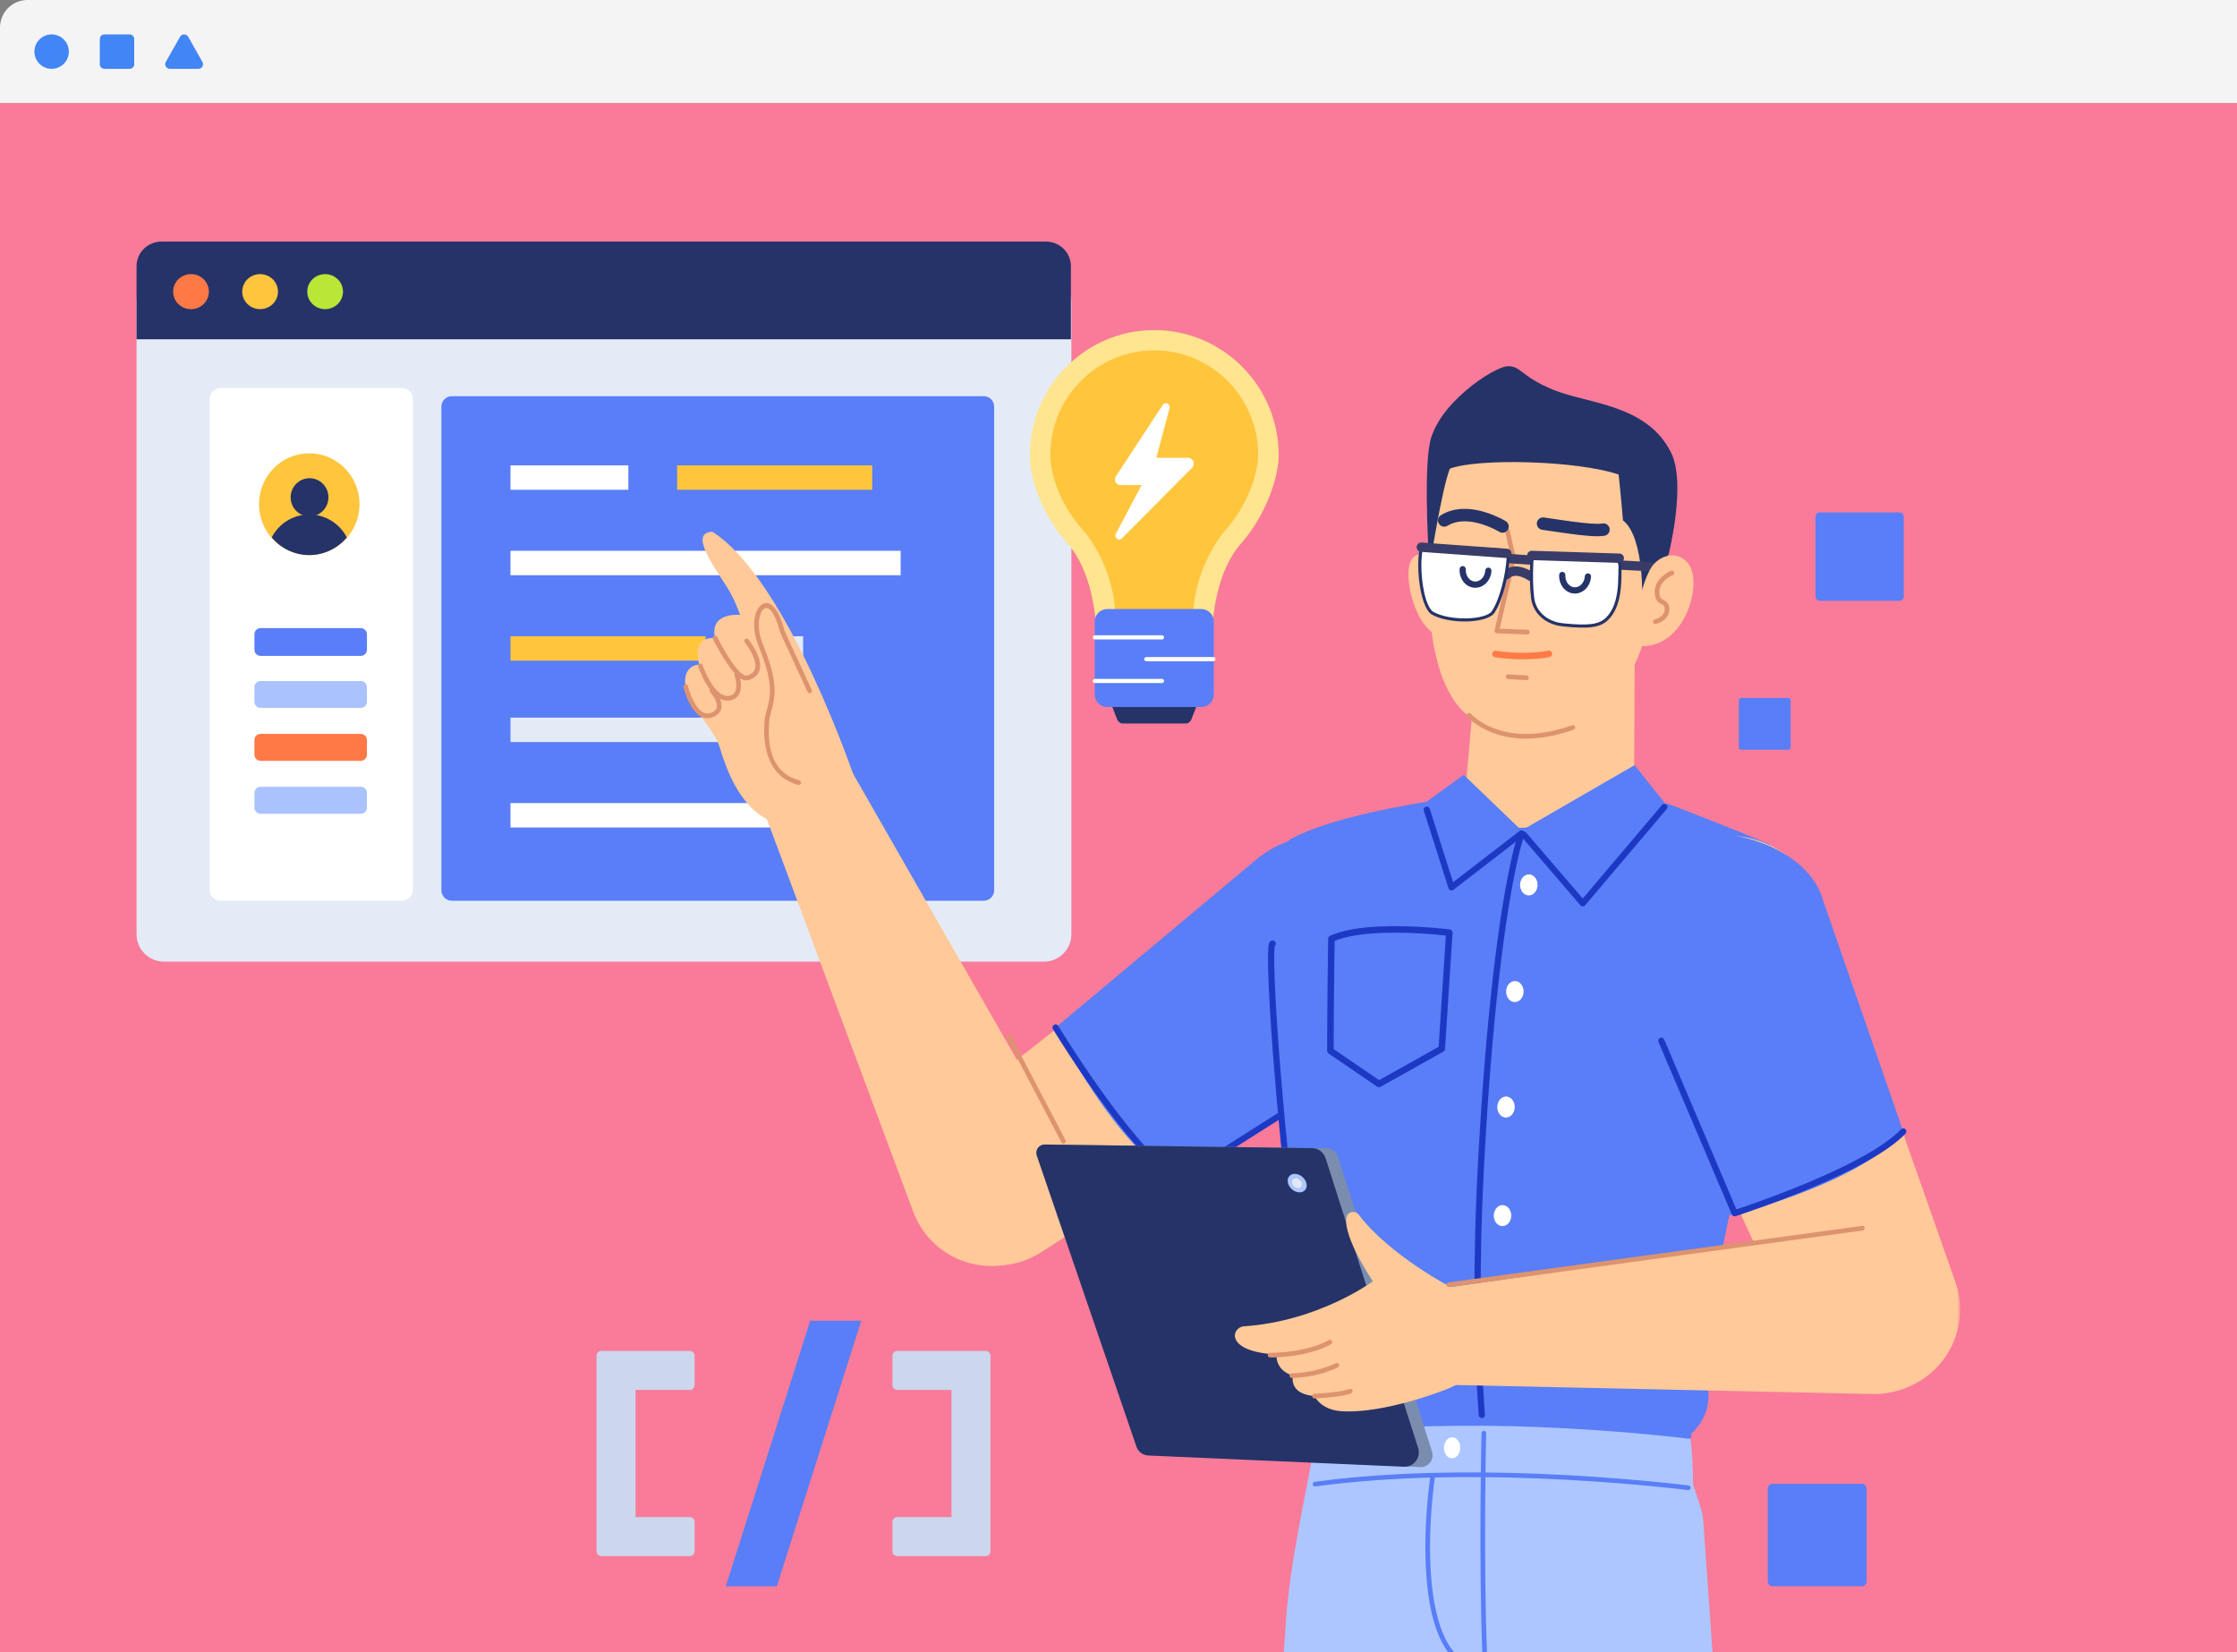 <svg width="650" height="480" viewBox="0 0 650 480" fill="none" xmlns="http://www.w3.org/2000/svg">
<rect x="0" y="0" width="650" height="480" fill="#808080" stroke="none"/>
<path d="M0 8C0 3.582 3.582 0 8 0H650V30H0V8Z" fill="#F4F4F4"/>
<path d="M0 30H650V480H0V30Z" fill="#F97B99"/>
<circle cx="15" cy="15" r="5" fill="#4285F4"/>
<path d="M29 11.333C29 10.597 29.597 10 30.333 10H37.667C38.403 10 39 10.597 39 11.333V18.667C39 19.403 38.403 20 37.667 20H30.333C29.597 20 29 19.403 29 18.667V11.333Z" fill="#4285F4"/>
<path d="M52.314 10.688C52.832 9.771 54.168 9.771 54.686 10.688L58.825 18.003C59.332 18.898 58.677 20 57.639 20H49.361C48.323 20 47.668 18.898 48.175 18.003L52.314 10.688Z" fill="#4285F4"/>
<g clip-path="url(#clip0)">
<path d="M104.813 182.487H75.731C74.735 182.487 73.928 183.295 73.928 184.292V188.756C73.928 189.752 74.735 190.561 75.731 190.561H104.813C105.808 190.561 106.616 189.752 106.616 188.756V184.292C106.616 183.295 105.808 182.487 104.813 182.487Z" fill="#597EF7"/>
<path d="M104.84 197.854H75.704C74.723 197.854 73.928 198.65 73.928 199.632V203.906C73.928 204.888 74.723 205.684 75.704 205.684H104.84C105.821 205.684 106.616 204.888 106.616 203.906V199.632C106.616 198.65 105.821 197.854 104.84 197.854Z" fill="#AAC2FE"/>
<path d="M104.84 213.222H75.704C74.723 213.222 73.928 214.018 73.928 215V219.274C73.928 220.256 74.723 221.052 75.704 221.052H104.84C105.821 221.052 106.616 220.256 106.616 219.274V215C106.616 214.018 105.821 213.222 104.84 213.222Z" fill="#FF7946"/>
<path d="M104.84 228.59H75.704C74.723 228.59 73.928 229.386 73.928 230.368V234.642C73.928 235.624 74.723 236.42 75.704 236.42H104.84C105.821 236.42 106.616 235.624 106.616 234.642V230.368C106.616 229.386 105.821 228.59 104.84 228.59Z" fill="#AAC2FE"/>
<path d="M303.356 79.64H47.632C43.239 79.64 39.679 83.204 39.679 87.601V271.421C39.679 275.817 43.239 279.381 47.632 279.381H303.356C307.748 279.381 311.309 275.817 311.309 271.421V87.601C311.309 83.204 307.748 79.64 303.356 79.64Z" fill="#E4EBF7"/>
<path d="M285.847 115.105H131.277C129.608 115.105 128.254 116.459 128.254 118.131V258.664C128.254 260.335 129.608 261.69 131.277 261.69H285.847C287.516 261.69 288.87 260.335 288.87 258.664V118.131C288.87 116.459 287.516 115.105 285.847 115.105Z" fill="#597EF7"/>
<path d="M261.707 160.026H148.331V167.119H261.707V160.026Z" fill="white"/>
<path d="M205.019 184.851H148.331V191.944H205.019V184.851Z" fill="#FFC53D"/>
<path d="M253.44 135.201H196.752V142.294H253.44V135.201Z" fill="#FFC53D"/>
<path d="M252.259 233.319H148.331V240.412H252.259V233.319Z" fill="white"/>
<path d="M182.58 135.201H148.331V142.294H182.58V135.201Z" fill="white"/>
<path d="M233.363 184.851H216.829V191.944H233.363V184.851Z" fill="#E4EBF7"/>
<path d="M232.182 208.494H148.331V215.587H232.182V208.494Z" fill="#E4EBF7"/>
<path d="M46.955 70.183H303.897C307.915 70.183 311.172 73.376 311.172 77.315V98.567H39.679V77.315C39.679 73.376 42.936 70.183 46.955 70.183Z" fill="#253369"/>
<path d="M55.501 89.821C58.369 89.821 60.694 87.542 60.694 84.731C60.694 81.919 58.369 79.64 55.501 79.64C52.633 79.64 50.308 81.919 50.308 84.731C50.308 87.542 52.633 89.821 55.501 89.821Z" fill="#FF7946"/>
<path d="M75.578 89.821C78.446 89.821 80.771 87.542 80.771 84.731C80.771 81.919 78.446 79.64 75.578 79.64C72.71 79.64 70.385 81.919 70.385 84.731C70.385 87.542 72.71 89.821 75.578 89.821Z" fill="#FFC53D"/>
<path d="M94.473 89.821C97.341 89.821 99.666 87.542 99.666 84.731C99.666 81.919 97.341 79.64 94.473 79.64C91.605 79.64 89.28 81.919 89.28 84.731C89.28 87.542 91.605 89.821 94.473 89.821Z" fill="#BAE637"/>
<path d="M116.812 112.74H64.111C62.358 112.74 60.937 114.163 60.937 115.918V258.512C60.937 260.267 62.358 261.69 64.111 261.69H116.812C118.565 261.69 119.987 260.267 119.987 258.512V115.918C119.987 114.163 118.565 112.74 116.812 112.74Z" fill="white"/>
<path d="M104.813 182.487H75.731C74.735 182.487 73.928 183.295 73.928 184.292V188.756C73.928 189.752 74.735 190.561 75.731 190.561H104.813C105.808 190.561 106.616 189.752 106.616 188.756V184.292C106.616 183.295 105.808 182.487 104.813 182.487Z" fill="#597EF7"/>
<path d="M104.84 197.854H75.704C74.723 197.854 73.928 198.65 73.928 199.632V203.906C73.928 204.888 74.723 205.684 75.704 205.684H104.84C105.821 205.684 106.616 204.888 106.616 203.906V199.632C106.616 198.65 105.821 197.854 104.84 197.854Z" fill="#AAC2FE"/>
<path d="M104.84 213.222H75.704C74.723 213.222 73.928 214.018 73.928 215V219.274C73.928 220.256 74.723 221.052 75.704 221.052H104.84C105.821 221.052 106.616 220.256 106.616 219.274V215C106.616 214.018 105.821 213.222 104.84 213.222Z" fill="#FF7946"/>
<path d="M104.84 228.59H75.704C74.723 228.59 73.928 229.386 73.928 230.368V234.642C73.928 235.624 74.723 236.42 75.704 236.42H104.84C105.821 236.42 106.616 235.624 106.616 234.642V230.368C106.616 229.386 105.821 228.59 104.84 228.59Z" fill="#AAC2FE"/>
<path d="M89.865 161.271C97.93 161.271 104.467 154.653 104.467 146.49C104.467 138.326 97.93 131.708 89.865 131.708C81.801 131.708 75.264 138.326 75.264 146.49C75.264 154.653 81.801 161.271 89.865 161.271Z" fill="#FFC53D"/>
<path d="M89.865 161.271C94.073 161.274 98.067 159.392 100.775 156.13C98.642 152.03 94.44 149.463 89.863 149.463C85.285 149.463 81.084 152.03 78.95 156.13C81.659 159.392 85.655 161.275 89.865 161.271Z" fill="#253369"/>
<path d="M89.943 150.051C92.976 150.051 95.434 147.562 95.434 144.492C95.434 141.421 92.976 138.932 89.943 138.932C86.91 138.932 84.451 141.421 84.451 144.492C84.451 147.562 86.91 150.051 89.943 150.051Z" fill="#253369"/>
<path d="M371.547 132.247C371.547 112.266 355.361 95.899 335.393 95.899C315.425 95.899 299.237 112.266 299.237 132.247C299.237 140.155 303.432 150.37 310.169 157.901C316.848 165.364 318.751 177.927 318.751 187.945V191.873H352.035V187.978C352.035 177.96 353.938 165.42 360.583 157.934C367.342 150.325 371.547 139.203 371.547 132.247Z" fill="#FFE58F"/>
<path d="M365.597 132.149C365.597 115.459 352.079 101.785 335.393 101.785C318.708 101.785 305.192 115.458 305.192 132.149C305.192 138.761 308.695 147.29 314.324 153.581C319.904 159.816 324.047 170.311 324.047 178.68V181.958H346.742V178.708C346.742 170.338 350.885 159.862 356.437 153.608C362.084 147.253 365.597 137.962 365.597 132.15V132.149Z" fill="#FFC53D"/>
<path d="M344.57 210.202H326.217C325.575 210.202 324.99 209.784 324.642 209.099L322.146 202.633H348.644L346.148 209.099C345.798 209.784 345.214 210.202 344.573 210.202H344.57Z" fill="#253369"/>
<path d="M349.026 176.93H321.759C319.733 176.93 318.091 178.574 318.091 180.602V201.745C318.091 203.773 319.733 205.417 321.759 205.417H349.026C351.052 205.417 352.694 203.773 352.694 201.745V180.602C352.694 178.574 351.052 176.93 349.026 176.93Z" fill="#597EF7"/>
<path d="M337.631 184.563C337.968 184.563 338.242 184.837 338.242 185.175C338.242 185.504 337.983 185.772 337.657 185.786L337.631 185.787H318.136C317.799 185.787 317.525 185.513 317.525 185.175C317.525 184.846 317.785 184.578 318.11 184.564L318.136 184.563H337.631Z" fill="white"/>
<path d="M337.631 197.228C337.968 197.228 338.242 197.502 338.242 197.84C338.242 198.169 337.983 198.437 337.657 198.451L337.631 198.451H318.136C317.799 198.451 317.525 198.177 317.525 197.84C317.525 197.511 317.785 197.242 318.11 197.228L318.136 197.228H337.631Z" fill="white"/>
<path d="M352.583 190.895C352.921 190.895 353.194 191.169 353.194 191.507C353.194 191.835 352.935 192.104 352.61 192.118L352.583 192.118H333.089C332.751 192.118 332.478 191.844 332.478 191.507C332.478 191.178 332.737 190.909 333.062 190.895L333.089 190.895H352.583Z" fill="white"/>
<path d="M337.859 117.638L324.23 138.418C323.497 139.545 324.285 140.93 325.607 140.93H331.712L324.205 155.123C323.646 156.27 325.089 157.335 325.974 156.428L346.388 135.899C347.429 134.831 346.69 133.006 345.216 133.006H335.984L339.847 118.545C340.149 117.31 338.545 116.586 337.859 117.638Z" fill="white"/>
<path fill-rule="evenodd" clip-rule="evenodd" d="M235.427 383.702L210.882 460.882H225.721L250.266 383.702H235.427Z" fill="#597EF7"/>
<path fill-rule="evenodd" clip-rule="evenodd" d="M200.427 392.477H184.674H174.743C173.969 392.477 173.341 393.105 173.341 393.881V403.821V440.764V450.704C173.341 451.479 173.969 452.108 174.743 452.108H184.674H200.427C201.201 452.108 201.829 451.479 201.829 450.704V442.168C201.829 441.392 201.201 440.764 200.427 440.764H184.674V403.821H200.427C201.201 403.821 201.829 403.192 201.829 402.417V393.881C201.829 393.105 201.201 392.477 200.427 392.477Z" fill="#CCD7EE"/>
<path fill-rule="evenodd" clip-rule="evenodd" d="M286.404 392.477H276.474H260.721C259.946 392.477 259.318 393.105 259.318 393.881V402.417C259.318 403.192 259.946 403.821 260.721 403.821H276.474V440.764H260.721C259.946 440.764 259.318 441.392 259.318 442.168V450.704C259.318 451.479 259.946 452.108 260.721 452.108H276.474H286.404C287.179 452.108 287.807 451.479 287.807 450.704V442.168V402.417V393.881C287.807 393.105 287.179 392.477 286.404 392.477Z" fill="#CCD7EE"/>
<path fill-rule="evenodd" clip-rule="evenodd" d="M269.814 357.618C277.333 368.038 291.672 370.768 302.486 363.84L400.462 301.093C414.875 291.864 418.571 272.409 408.555 258.528C398.654 244.812 379.346 242.086 366.041 252.524L274.503 324.356C264.272 332.384 262.202 347.07 269.814 357.618Z" fill="#FFC999"/>
<path fill-rule="evenodd" clip-rule="evenodd" d="M342.388 342.791L404.622 303.279C417.763 293.054 417.771 266.828 407.323 253.858C396.876 240.89 377.835 239.017 365.067 249.704L306.729 298.526C306.729 298.526 324.187 333.818 342.388 342.791Z" fill="#597EF7"/>
<path fill-rule="evenodd" clip-rule="evenodd" d="M228.511 217.942C222.22 221.199 219.35 228.646 221.826 235.29L265.36 352.06C270.361 365.47 285.827 371.635 298.668 365.337C311.217 359.182 315.959 343.691 309.009 331.554L247.089 223.422C243.36 216.91 235.172 214.494 228.511 217.942Z" fill="#FFC999"/>
<path fill-rule="evenodd" clip-rule="evenodd" d="M441.764 244.61L426.005 227.395L430.972 170.739L475.041 174.848L474.82 230.913L441.764 244.61Z" fill="#FFC999"/>
<path fill-rule="evenodd" clip-rule="evenodd" d="M419.707 165.144C419.707 165.144 413.166 157.942 410.179 162.563C407.194 167.187 411.66 184.175 418.966 184.834C428.725 185.715 419.707 165.144 419.707 165.144Z" fill="#FFC999"/>
<path fill-rule="evenodd" clip-rule="evenodd" d="M460.989 209.573C460.989 209.573 446.266 220.907 427.6 208.652C414.162 199.831 413.407 169.371 416.732 147.134C418.615 134.551 424.641 127.937 437.058 124.58C449.476 121.223 482.835 122.13 481.899 159.3C480.854 200.702 460.989 209.573 460.989 209.573Z" fill="#FFC999"/>
<path d="M438.017 153.652L437.896 153.667C437.571 153.739 437.353 154.033 437.365 154.354L437.381 154.475L439.092 162.246L434.267 183.15C434.18 183.527 434.423 183.891 434.787 183.966L434.9 183.98L443.792 184.332C444.166 184.347 444.481 184.056 444.496 183.682C444.509 183.345 444.275 183.056 443.955 182.991L443.846 182.978L435.771 182.657L440.446 162.4C440.461 162.335 440.466 162.268 440.462 162.201L440.447 162.102L438.703 154.183C438.632 153.859 438.338 153.64 438.017 153.652Z" fill="#DD936F"/>
<path d="M446.569 151.879C446.43 152.867 447.118 153.781 448.106 153.92L454.041 154.787L454.804 154.895C460.592 155.71 464.108 156.002 466.213 155.651C467.197 155.487 467.862 154.557 467.698 153.572C467.544 152.645 466.711 152.001 465.793 152.065L465.28 152.131C463.759 152.291 460.984 152.076 456.852 151.528L454.156 151.152L448.608 150.341C447.621 150.202 446.708 150.89 446.569 151.879Z" fill="#253368"/>
<path d="M450.977 189.76C450.862 189.25 450.356 188.929 449.846 189.044L449.509 189.11L449.376 189.134C448.969 189.206 448.489 189.278 447.94 189.345C444.241 189.799 439.745 189.811 434.669 189.087C434.151 189.013 433.673 189.373 433.599 189.891C433.525 190.408 433.885 190.888 434.402 190.962C439.651 191.71 444.313 191.698 448.17 191.225L448.835 191.137C449.045 191.107 449.244 191.076 449.432 191.045L450.098 190.926C450.166 190.912 450.221 190.9 450.261 190.891C450.771 190.776 451.091 190.27 450.977 189.76Z" fill="#FF7A46"/>
<path fill-rule="evenodd" clip-rule="evenodd" d="M477.191 175.102L484.855 161.001C484.855 161.001 490.057 140.497 485.55 131.475C478.553 117.475 461.585 117.338 451.629 113.362C441.674 109.384 441.87 105.996 437.771 106.44C433.67 106.881 417.535 117.444 415.416 128.93C413.553 139.028 415.363 164.951 415.363 164.951C415.363 164.951 418.895 142.148 421.278 136.168C429.353 133.073 458.341 133.773 470.326 137.867C470.326 137.867 471.143 145.691 471.584 151.197C477.923 156.027 477.191 175.102 477.191 175.102Z" fill="#253368"/>
<path d="M427.367 207.353C427.124 207.069 426.696 207.037 426.412 207.281C426.129 207.525 426.096 207.953 426.34 208.237C426.525 208.453 426.88 208.81 427.408 209.262C428.276 210.004 429.325 210.743 430.558 211.432C437.196 215.137 446.066 215.921 457.253 211.998C457.606 211.874 457.791 211.488 457.668 211.134C457.544 210.781 457.158 210.595 456.805 210.719C445.985 214.512 437.518 213.764 431.218 210.248C430.065 209.604 429.089 208.916 428.288 208.231L427.964 207.946C427.672 207.681 427.473 207.477 427.367 207.353Z" fill="#DD936F"/>
<path d="M438.311 160.903C437.565 160.85 436.917 161.413 436.864 162.159C436.815 162.856 437.301 163.468 437.973 163.589L438.12 163.608L444.655 164.071C445.401 164.124 446.049 163.562 446.102 162.815C446.151 162.118 445.665 161.507 444.993 161.385L444.847 161.367L438.311 160.903Z" fill="#393C68"/>
<path d="M443.983 165.448C442.614 164.811 441.211 164.47 439.83 164.607C438.664 164.722 437.598 165.182 436.703 166.017C436.157 166.528 436.127 167.386 436.637 167.933C437.148 168.481 438.005 168.511 438.551 168C438.999 167.582 439.506 167.364 440.096 167.305C440.917 167.224 441.873 167.456 442.841 167.907C443.357 168.147 443.748 168.384 443.946 168.525C444.556 168.96 445.401 168.818 445.835 168.208C446.269 167.598 446.128 166.752 445.518 166.317C445.195 166.086 444.666 165.766 443.983 165.448Z" fill="#393C68"/>
<path d="M433.866 149.634C430.745 148.374 427.582 147.683 424.554 147.875C422.421 148.011 420.445 148.59 418.688 149.674C417.839 150.198 417.575 151.311 418.098 152.161C418.621 153.011 419.734 153.275 420.583 152.751C421.81 151.994 423.214 151.582 424.783 151.482C427.19 151.329 429.852 151.911 432.515 152.987C433.188 153.258 433.82 153.545 434.4 153.835L434.826 154.053C435.232 154.266 435.513 154.427 435.648 154.509C436.497 155.032 437.609 154.767 438.132 153.917C438.654 153.066 438.389 151.953 437.539 151.43L437.155 151.202C436.384 150.761 435.258 150.196 433.866 149.634Z" fill="#253368"/>
<path d="M438.269 195.932C437.895 195.91 437.575 196.196 437.553 196.57C437.534 196.906 437.763 197.199 438.081 197.27L438.19 197.286L443.519 197.596C443.892 197.618 444.212 197.333 444.234 196.959C444.254 196.623 444.025 196.329 443.707 196.258L443.597 196.243L438.269 195.932Z" fill="#DD936F"/>
<path d="M469.056 162.722C468.309 162.682 467.671 163.257 467.632 164.004C467.595 164.702 468.093 165.304 468.767 165.414L468.913 165.429L479.639 165.993C480.386 166.033 481.023 165.458 481.063 164.711C481.099 164.013 480.602 163.411 479.928 163.301L479.781 163.286L469.056 162.722Z" fill="#393C68"/>
<path fill-rule="evenodd" clip-rule="evenodd" d="M468.304 161.909L447.829 160.72C446.401 160.636 445.175 161.725 445.101 163.155C444.967 165.826 444.869 170.115 445.349 173.82C445.917 178.189 449.645 181.061 454.024 181.519C459.493 182.093 464.413 182.383 467.067 179.679C471.109 175.559 470.597 168.36 470.735 164.571C470.786 163.181 469.692 161.988 468.304 161.909Z" fill="white"/>
<path d="M447.855 160.269L468.33 161.458C469.964 161.552 471.246 162.953 471.185 164.588L471.164 165.48L471.14 167.099C471.097 169.503 471.01 170.846 470.746 172.499C470.244 175.643 469.198 178.151 467.389 179.995C464.98 182.449 461.459 182.753 453.977 181.968C449.197 181.468 445.476 178.296 444.902 173.879C444.494 170.731 444.456 167 444.651 163.131C444.737 161.453 446.176 160.171 447.855 160.269ZM447.803 161.171C446.684 161.105 445.719 161.909 445.569 162.995L445.552 163.177C445.36 166.996 445.397 170.679 445.797 173.762C446.313 177.738 449.684 180.611 454.071 181.07L455.05 181.168C461.572 181.793 464.711 181.434 466.745 179.362C468.404 177.671 469.38 175.331 469.855 172.357L469.943 171.767C470.132 170.41 470.201 169.145 470.238 167.073L470.279 164.69C470.281 164.644 470.282 164.6 470.284 164.554C470.326 163.412 469.423 162.425 468.278 162.36L447.803 161.171Z" fill="#253368"/>
<path d="M454 166.145C453.502 166.116 453.075 166.497 453.047 166.995C452.883 169.827 454.789 172.287 457.375 172.439C459.96 172.589 462.138 170.366 462.301 167.533C462.33 167.035 461.95 166.607 461.452 166.578C460.954 166.549 460.527 166.93 460.498 167.429C460.389 169.315 459.01 170.723 457.48 170.634C455.949 170.544 454.741 168.986 454.85 167.099C454.879 166.601 454.498 166.173 454 166.145Z" fill="#253368"/>
<path fill-rule="evenodd" clip-rule="evenodd" d="M436.384 159.826L413.204 158.48C412.149 161.82 412.217 174.979 416.032 178.02C421.2 181.123 432.034 180.54 433.87 177.791C436.659 173.62 438.077 165.436 438.238 161.888C438.287 160.807 437.464 159.888 436.384 159.826Z" fill="white"/>
<path d="M413.231 158.029L436.411 159.375C437.736 159.452 438.749 160.579 438.689 161.908C438.461 166.935 436.661 174.428 434.245 178.042C432.156 181.17 420.931 181.488 415.8 178.407C412.344 175.657 411.24 163.198 412.774 158.343C412.837 158.146 413.025 158.017 413.231 158.029ZM413.539 158.951L413.48 159.172C412.286 164.069 413.388 175.335 416.313 177.667C421.031 180.495 431.724 180.192 433.495 177.54C435.802 174.089 437.566 166.744 437.787 161.867C437.825 161.032 437.191 160.325 436.358 160.277L413.539 158.951Z" fill="#253368"/>
<path d="M425.07 164.464C424.572 164.434 424.144 164.815 424.115 165.313C423.949 168.146 425.856 170.608 428.441 170.758C431.027 170.908 433.206 168.684 433.37 165.852C433.398 165.353 433.018 164.926 432.52 164.897C432.022 164.868 431.595 165.249 431.566 165.748C431.457 167.633 430.077 169.042 428.546 168.953C427.015 168.864 425.808 167.305 425.918 165.419C425.948 164.921 425.568 164.493 425.07 164.464Z" fill="#253368"/>
<path d="M445.143 160.015C444.395 159.991 443.77 160.579 443.746 161.327C443.724 162.026 444.234 162.617 444.91 162.713L445.057 162.725L470.475 163.534C471.222 163.558 471.848 162.97 471.871 162.222C471.894 161.523 471.384 160.932 470.708 160.836L470.561 160.824L445.143 160.015Z" fill="#393C68"/>
<path d="M413.082 157.627C412.336 157.573 411.688 158.135 411.634 158.882C411.584 159.579 412.069 160.191 412.741 160.313L412.887 160.332L437.738 162.127C438.484 162.18 439.132 161.619 439.186 160.872C439.236 160.175 438.751 159.563 438.079 159.441L437.932 159.422L413.082 157.627Z" fill="#393C68"/>
<path fill-rule="evenodd" clip-rule="evenodd" d="M480.789 163.63C483.46 160.975 487.54 160.303 490.359 163.473C494.9 168.579 490.264 187.173 477.751 187.726C473.016 186.982 476.62 167.771 480.789 163.63Z" fill="#FFC999"/>
<path fill-rule="evenodd" clip-rule="evenodd" d="M493.649 396.392C493.649 396.392 504.872 340.155 509.839 319.38C514.805 298.603 522.349 248.862 513.774 245.138C505.197 241.413 484.666 233.504 484.666 233.504C484.666 233.504 464.297 236.123 445.897 240.044C431.333 243.15 435.469 229.462 417.81 232.382C410.333 233.62 386.863 237.322 375.147 243.72C370.448 246.285 371.206 261.864 370.539 277.008C368.409 325.344 380.192 399.402 380.192 399.402C380.192 399.402 373.204 406.59 381.675 415.911C385.872 420.276 404.045 418.797 427.308 418.854C453.789 418.918 484.938 422.247 490.717 417.206C501.573 407.739 493.649 396.392 493.649 396.392Z" fill="#597EF7"/>
<path fill-rule="evenodd" clip-rule="evenodd" d="M425.304 225.118L443.057 242.178L421.753 257.106L412.522 234.358L425.304 225.118Z" fill="#597EF7"/>
<path fill-rule="evenodd" clip-rule="evenodd" d="M473.84 867.131L436.522 513.531L435.036 512.798L395.864 867.946C395.864 867.946 366.657 874.72 351.224 865.448C350.622 796.587 366.82 572.903 373.675 470.752C374.778 454.305 379.829 431.951 380.837 425.737C427.728 417.806 491.255 429.244 491.255 429.244L493.999 437.49C494.533 439.094 494.856 440.762 494.958 442.449L524.401 863.64C524.401 863.64 495.541 874.097 473.84 867.131Z" fill="#ADC6FF"/>
<path fill-rule="evenodd" clip-rule="evenodd" d="M491 417.059C491 417.059 431.291 408.226 381.657 416.929C381.248 421.333 380.823 426.756 380.823 426.756C380.823 426.756 423.293 429.683 491.963 431.378C491.772 419.424 491 417.059 491 417.059Z" fill="#ADC6FF"/>
<path d="M471.658 429.685C449.908 427.914 427.582 427.232 406.733 428.274C397.97 428.712 389.704 429.451 382.014 430.517C381.644 430.568 381.385 430.911 381.436 431.281C381.488 431.652 381.83 431.911 382.2 431.86C389.848 430.799 398.076 430.064 406.8 429.628C427.583 428.589 449.852 429.269 471.548 431.036L474.992 431.327C478.363 431.621 481.514 431.926 484.413 432.233L487.665 432.589L489.98 432.862C490.201 432.889 490.369 432.91 490.482 432.925C490.853 432.973 491.193 432.71 491.24 432.339C491.288 431.968 491.026 431.628 490.655 431.58L489.319 431.417C488.385 431.306 487.317 431.184 486.123 431.053L483.578 430.782C479.957 430.407 475.964 430.035 471.658 429.685Z" fill="#597EF7"/>
<path d="M471.897 414.759C450.147 412.988 427.821 412.306 406.972 413.348C398.21 413.786 389.943 414.525 382.254 415.591C381.883 415.642 381.624 415.985 381.676 416.355C381.727 416.726 382.069 416.985 382.439 416.934C390.087 415.873 398.315 415.138 407.039 414.702C427.822 413.663 450.092 414.343 471.787 416.11L474.099 416.303C477.519 416.595 480.722 416.899 483.677 417.205L487.362 417.602L490.722 417.999C491.093 418.047 491.432 417.784 491.48 417.413C491.527 417.042 491.265 416.702 490.894 416.654L489.558 416.491C488.78 416.398 487.908 416.298 486.948 416.192L483.817 415.856C480.196 415.481 476.203 415.109 471.897 414.759Z" fill="#597EF7"/>
<path d="M431.176 415.689C430.802 415.68 430.492 415.976 430.482 416.35L430.408 419.887C430.379 421.405 430.35 423.078 430.323 424.889C430.098 439.899 430.084 455.824 430.421 470.744L430.504 474.138C430.871 487.914 431.536 499.465 432.549 508.127C432.592 508.498 432.928 508.765 433.3 508.721C433.671 508.678 433.937 508.341 433.894 507.969L433.733 506.547C432.737 497.379 432.101 485.191 431.775 470.713C431.465 456.959 431.453 442.345 431.629 428.385L431.689 424.143L431.836 416.384C431.846 416.01 431.55 415.699 431.176 415.689Z" fill="#597EF7"/>
<path fill-rule="evenodd" clip-rule="evenodd" d="M419.566 420.592C419.539 422.278 420.58 423.662 421.891 423.684C423.2 423.705 424.284 422.355 424.31 420.668C424.337 418.983 423.298 417.599 421.987 417.576C420.676 417.555 419.592 418.905 419.566 420.592Z" fill="white"/>
<path fill-rule="evenodd" clip-rule="evenodd" d="M442.962 240.788L459.394 262.43L483.945 233.551L474.954 222.3L442.962 240.788Z" fill="#597EF7"/>
<path d="M442.223 241.958C441.755 241.786 441.236 242.026 441.063 242.495L440.893 243L440.724 243.54C440.665 243.736 440.602 243.947 440.537 244.174L440.436 244.527C440.024 245.99 439.573 247.787 439.092 249.947L438.826 251.161C437.215 258.663 435.605 268.581 434.097 281.229L433.697 284.68C432.077 298.98 430.687 315.777 429.589 335.272L429.499 336.903C427.863 366.618 428.242 392.11 429.666 411.166C429.703 411.664 430.137 412.037 430.634 412C431.132 411.963 431.505 411.529 431.468 411.031L431.327 409.078C430.049 390.652 429.738 366.496 431.221 338.506L431.302 337.003C432.412 316.846 433.831 299.545 435.491 284.885L435.763 282.531C437.301 269.415 438.947 259.199 440.592 251.541L440.854 250.344C441.286 248.409 441.691 246.773 442.064 245.417L442.175 245.018C442.307 244.548 442.428 244.143 442.535 243.8L442.718 243.234C442.736 243.183 442.749 243.144 442.759 243.119C442.931 242.651 442.691 242.131 442.223 241.958Z" fill="#1D39C4"/>
<path d="M370.408 273.472C369.967 273.102 369.347 273.169 368.988 273.605C368.835 273.791 368.753 273.999 368.688 274.271C368.613 274.581 368.559 275.014 368.52 275.583L368.502 275.878C368.435 277.074 368.424 278.811 368.47 281.037L368.494 282.098C368.643 287.741 369.099 295.826 369.833 305.534L370.107 309.073C371.941 332.203 375.001 360.916 379.111 392.111L379.55 395.412L379.382 395.844L379.237 396.235C378.937 397.056 378.637 397.964 378.358 398.936C377.679 401.294 377.226 403.636 377.105 405.841C376.902 409.524 377.64 412.521 379.598 414.545C379.945 414.904 380.517 414.913 380.875 414.566C381.234 414.218 381.243 413.646 380.896 413.287C379.352 411.692 378.731 409.168 378.908 405.94C379.021 403.888 379.45 401.674 380.094 399.436C380.308 398.693 380.534 397.989 380.762 397.336L381.069 396.489C381.174 396.212 381.256 396.007 381.308 395.884C381.37 395.736 381.392 395.573 381.371 395.413L380.67 390.113C376.605 359.044 373.591 330.516 371.806 307.63L371.564 304.467C370.919 295.818 370.501 288.516 370.333 283.167L370.277 281.07C370.234 279.012 370.24 277.382 370.292 276.235L370.305 275.979C370.326 275.609 370.352 275.303 370.381 275.068L370.413 274.85L370.427 274.841L370.52 274.745C370.841 274.362 370.79 273.792 370.408 273.472Z" fill="#1D39C4"/>
<path d="M416.443 269.557L417.684 269.664C418.085 269.7 418.474 269.737 418.849 269.774L420.68 269.97L421.24 270.037C421.735 270.101 422.096 270.539 422.063 271.037L419.877 304.767C419.856 305.087 419.675 305.375 419.395 305.532L401.141 315.755C400.827 315.93 400.442 315.913 400.146 315.711L386.045 306.075C385.788 305.899 385.634 305.607 385.633 305.295L385.646 299.156L385.667 295.241C385.712 288.459 385.795 280.91 385.926 272.727C385.932 272.363 386.147 272.034 386.478 271.882C390.038 270.249 395.181 269.39 401.518 269.148C406.305 268.966 411.425 269.146 416.443 269.557ZM400.916 271.069C395.563 271.315 391.157 272.03 388.023 273.28L387.809 273.367L387.69 281.682C387.636 286.003 387.595 290.109 387.568 293.974L387.529 301.289L387.525 304.792L400.728 313.815L418.023 304.131L420.119 271.811L419.729 271.769C418.704 271.658 417.549 271.547 416.288 271.444C411.34 271.039 406.292 270.861 401.59 271.04L400.916 271.069Z" fill="#1D39C4"/>
<path fill-rule="evenodd" clip-rule="evenodd" d="M441.682 257.055C441.656 258.742 442.772 260.126 444.176 260.149C445.579 260.172 446.739 258.823 446.767 257.136C446.794 255.451 445.678 254.065 444.274 254.042C442.868 254.02 441.709 255.368 441.682 257.055Z" fill="white"/>
<path fill-rule="evenodd" clip-rule="evenodd" d="M437.627 288.038C437.6 289.723 438.716 291.109 440.12 291.132C441.524 291.155 442.683 289.806 442.711 288.119C442.738 286.434 441.622 285.048 440.218 285.025C438.813 285.003 437.653 286.351 437.627 288.038Z" fill="white"/>
<path fill-rule="evenodd" clip-rule="evenodd" d="M435.054 321.589C435.027 323.276 436.143 324.66 437.547 324.683C438.95 324.706 440.11 323.358 440.138 321.671C440.165 319.985 439.049 318.599 437.645 318.577C436.24 318.554 435.08 319.904 435.054 321.589Z" fill="white"/>
<path fill-rule="evenodd" clip-rule="evenodd" d="M434.039 353.13C434.012 354.815 435.128 356.201 436.532 356.224C437.936 356.247 439.095 354.899 439.124 353.211C439.15 351.526 438.034 350.14 436.63 350.118C435.227 350.095 434.067 351.443 434.039 353.13Z" fill="white"/>
<path fill-rule="evenodd" clip-rule="evenodd" d="M433.878 394.864C433.851 396.551 434.967 397.935 436.371 397.958C437.774 397.981 438.934 396.633 438.962 394.945C438.989 393.26 437.873 391.874 436.469 391.852C435.064 391.829 433.904 393.177 433.878 394.864Z" fill="white"/>
<path d="M484.211 233.744C483.865 233.451 483.363 233.463 483.032 233.754L482.938 233.849L459.898 261.045L443.449 241.892C443.154 241.547 442.655 241.481 442.283 241.716L442.175 241.795C441.832 242.091 441.765 242.59 442 242.963L442.079 243.07L459.217 263.027C459.549 263.414 460.125 263.444 460.496 263.12L460.591 263.023L484.316 235.019C484.639 234.638 484.592 234.067 484.211 233.744Z" fill="#1D39C4"/>
<path d="M415.435 234.968C415.284 234.493 414.776 234.23 414.3 234.381C413.865 234.52 413.608 234.959 413.684 235.397L413.714 235.517L420.892 258.09C421.07 258.648 421.714 258.883 422.202 258.601L422.304 258.532L442.643 242.847C443.038 242.542 443.112 241.975 442.807 241.579C442.531 241.22 442.037 241.126 441.652 241.341L441.541 241.415L422.224 256.312L415.435 234.968Z" fill="#1D39C4"/>
<path d="M416.32 428.754C415.95 428.698 415.605 428.954 415.55 429.324L415.375 430.618L415.334 430.949C415.172 432.248 415.011 433.717 414.86 435.329C414.172 442.687 413.938 450.277 414.427 457.375C415.569 473.934 420.382 484.441 430.151 485.772C430.522 485.823 430.863 485.563 430.914 485.192C430.964 484.821 430.705 484.48 430.334 484.429C421.443 483.217 416.88 473.256 415.778 457.281C415.295 450.267 415.527 442.746 416.209 435.455L416.339 434.121C416.427 433.256 416.518 432.44 416.609 431.678L416.758 430.483L416.89 429.524C416.945 429.154 416.69 428.809 416.32 428.754Z" fill="#597EF7"/>
<path d="M486.427 166.198C486.287 165.851 485.892 165.684 485.545 165.824L485.308 165.929C485.167 165.996 484.994 166.083 484.797 166.192C484.253 166.492 483.71 166.855 483.2 167.286C481.325 168.871 480.384 170.925 480.963 173.411C481.182 174.353 481.614 174.856 482.419 175.335L482.765 175.53C483.456 175.908 483.628 176.095 483.692 176.682C483.814 177.808 483.302 178.65 482.319 179.296C481.992 179.51 481.638 179.685 481.283 179.82L480.966 179.931C480.91 179.948 480.866 179.96 480.834 179.968C480.47 180.057 480.248 180.424 480.337 180.788C480.425 181.151 480.792 181.374 481.155 181.285C481.648 181.165 482.351 180.896 483.062 180.429C484.434 179.529 485.222 178.232 485.039 176.536C484.925 175.486 484.515 174.979 483.615 174.454L483.281 174.267C482.645 173.916 482.416 173.679 482.282 173.104C481.834 171.178 482.553 169.607 484.074 168.322C484.51 167.953 484.98 167.639 485.45 167.379C485.729 167.225 485.942 167.126 486.053 167.081C486.4 166.94 486.567 166.545 486.427 166.198Z" fill="#DD936F"/>
<path fill-rule="evenodd" clip-rule="evenodd" d="M248.502 226.642C248.502 226.642 229.045 168.585 207.015 154.494C200.457 154.736 206.606 163.384 211.171 170.46C213.505 174.078 215.045 178.649 215.045 178.649C215.045 178.649 206.05 177.708 207.775 185.35C200.568 185.001 203.177 193.075 203.177 193.075C203.177 193.075 197.636 193.086 199.418 200.586C200.642 205.742 207.583 211.828 209.173 217.252C215.308 238.171 225.384 239.328 229.431 239.97C239.672 241.591 245.96 237.688 248.502 226.642Z" fill="#FFC999"/>
<path d="M235.861 200.425L227.975 183.33L227.778 182.59C226.033 176.318 223.268 173.751 220.9 176.015C218.863 177.962 218.503 182.933 220.328 187.451C223.959 196.444 224.325 200.606 223.02 205.514L222.588 207.083C222.346 208.013 222.205 208.759 222.147 209.55C221.896 212.947 222.062 216.109 223.006 219.16C224.385 223.616 227.238 226.757 231.875 228.024C232.236 228.123 232.608 227.91 232.707 227.549C232.805 227.188 232.593 226.815 232.232 226.717C224.894 224.711 222.868 218.166 223.498 209.65C223.542 209.052 223.641 208.474 223.809 207.782L223.995 207.068C224.054 206.851 224.128 206.586 224.239 206.192L224.412 205.542C225.694 200.477 225.245 196.012 221.583 186.943C219.946 182.889 220.264 178.498 221.835 176.995C223.103 175.783 224.975 177.53 226.498 183.011L226.704 183.781L234.631 200.993C234.788 201.333 235.19 201.481 235.53 201.324C235.832 201.185 235.983 200.851 235.903 200.54L235.861 200.425Z" fill="#DD936F"/>
<path d="M207.476 184.742C207.141 184.906 207.002 185.312 207.166 185.648L207.423 186.16C207.629 186.563 207.863 187.011 208.123 187.494C208.865 188.875 209.661 190.255 210.48 191.546C211.356 192.928 212.209 194.126 213.023 195.089C214.683 197.051 216.133 198.012 217.461 197.605C220.445 196.69 221.361 194.491 220.614 191.633C220.331 190.551 219.823 189.414 219.155 188.26C218.791 187.63 218.401 187.034 218.011 186.489L217.699 186.065C217.61 185.947 217.536 185.853 217.482 185.786C217.246 185.496 216.819 185.452 216.529 185.688C216.239 185.924 216.195 186.351 216.431 186.641L216.709 187.004C216.77 187.085 216.837 187.177 216.91 187.279C217.276 187.79 217.642 188.35 217.983 188.94C218.595 189.997 219.056 191.027 219.304 191.976C219.882 194.188 219.281 195.629 217.064 196.309C216.46 196.494 215.381 195.778 214.057 194.213C213.288 193.304 212.469 192.154 211.623 190.819C210.823 189.559 210.043 188.205 209.315 186.852L208.952 186.168L208.382 185.052C208.218 184.716 207.812 184.577 207.476 184.742Z" fill="#DD936F"/>
<path d="M204.154 193.248C204.034 192.894 203.65 192.704 203.296 192.824C202.941 192.944 202.751 193.329 202.871 193.683L203.024 194.107L203.225 194.629C203.298 194.811 203.375 195.001 203.458 195.199C203.933 196.326 204.481 197.455 205.1 198.511C207.02 201.794 209.189 203.733 211.662 203.537C214.095 203.345 215.232 201.752 215.297 199.405C215.321 198.55 215.203 197.65 214.993 196.757C214.879 196.269 214.763 195.89 214.683 195.665C214.557 195.313 214.17 195.129 213.817 195.255C213.465 195.381 213.282 195.769 213.407 196.121L213.483 196.35C213.539 196.534 213.607 196.778 213.675 197.067C213.86 197.855 213.963 198.645 213.943 199.367C213.895 201.087 213.205 202.055 211.556 202.185C209.77 202.327 207.949 200.698 206.268 197.826C205.683 196.826 205.159 195.749 204.707 194.673L204.484 194.129L204.206 193.396C204.183 193.331 204.165 193.282 204.154 193.248Z" fill="#DD936F"/>
<path d="M199.064 198.813C198.701 198.902 198.478 199.269 198.567 199.633L198.671 200.021L198.861 200.663C198.897 200.777 198.934 200.894 198.973 201.013C199.31 202.039 199.715 203.066 200.192 204.029C201.958 207.599 204.25 209.458 207.096 208.366C209.112 207.592 209.902 206.144 209.598 204.356C209.449 203.481 209.05 202.578 208.481 201.671C208.231 201.275 207.965 200.903 207.698 200.567L207.448 200.261C207.402 200.207 207.363 200.162 207.332 200.129C207.08 199.852 206.652 199.832 206.375 200.084C206.099 200.336 206.079 200.765 206.331 201.042L206.485 201.221C206.529 201.274 206.58 201.337 206.637 201.409C206.875 201.709 207.113 202.041 207.334 202.393C207.817 203.162 208.148 203.913 208.263 204.584C208.46 205.744 208.015 206.561 206.611 207.1C204.639 207.857 202.898 206.445 201.405 203.427C200.96 202.528 200.578 201.559 200.26 200.59C200.186 200.364 200.119 200.149 200.059 199.947L199.883 199.31C199.804 198.987 199.505 198.775 199.185 198.795L199.064 198.813Z" fill="#DD936F"/>
<path d="M306.262 297.753C305.835 298.012 305.699 298.568 305.958 298.995L306.98 300.653L307.944 302.188C308.729 303.432 309.587 304.771 310.509 306.185C314.018 311.573 317.726 316.962 321.467 321.994C324.176 325.639 326.804 328.961 329.318 331.889C334.108 337.469 338.349 341.465 341.931 343.571C342.182 343.718 342.484 343.734 342.746 343.622L342.872 343.555L372.435 324.806C372.856 324.539 372.981 323.98 372.714 323.558C372.471 323.175 371.988 323.037 371.586 323.215L371.468 323.279L342.38 341.727L342.138 341.575C339.025 339.565 335.323 336.049 331.169 331.268L330.688 330.711C328.204 327.818 325.602 324.527 322.916 320.914C319.2 315.915 315.513 310.557 312.022 305.197L311.127 303.816C310.399 302.688 309.717 301.616 309.086 300.611L308.143 299.101L307.502 298.058C307.244 297.631 306.689 297.494 306.262 297.753Z" fill="#1D39C4"/>
<path d="M293.725 300.98C293.551 300.649 293.141 300.521 292.81 300.696C292.516 300.85 292.383 301.191 292.479 301.498L292.526 301.611L308.41 331.87C308.584 332.202 308.993 332.329 309.324 332.155C309.618 332 309.752 331.659 309.656 331.352L309.609 331.24L293.725 300.98Z" fill="#DD936F"/>
<mask id="mask0" mask-type="alpha" maskUnits="userSpaceOnUse" x="471" y="242" width="99" height="163">
<path d="M569.534 242.671H471.669V404.703H569.534V242.671Z" fill="white"/>
</mask>
<g mask="url(#mask0)">
<path fill-rule="evenodd" clip-rule="evenodd" d="M554.63 402.834C566.482 397.89 572.418 384.545 568.156 372.421L529.549 262.594C523.87 246.443 505.796 238.388 490.004 244.974C474.398 251.481 467.329 269.672 474.438 285.024L523.354 390.655C528.82 402.463 542.629 407.838 554.63 402.834Z" fill="#FFC999"/>
</g>
<path fill-rule="evenodd" clip-rule="evenodd" d="M553.031 328.725L528.843 259.042C521.907 243.898 496.402 237.89 481.398 245.102C466.395 252.315 460.217 270.443 467.689 285.329L501.825 353.341C501.825 353.341 540.142 344.406 553.031 328.725Z" fill="#597EF7"/>
<path d="M483.561 302.008C483.366 301.549 482.836 301.335 482.377 301.53C481.959 301.708 481.745 302.163 481.856 302.59L481.899 302.716L503.204 352.828C503.387 353.258 503.867 353.478 504.311 353.335L506.191 352.712L507.931 352.119C509.341 351.633 510.858 351.098 512.461 350.518C518.567 348.306 524.675 345.892 530.379 343.357L532.025 342.616C540.691 338.672 547.485 334.815 551.771 331.148C552.48 330.542 553.118 329.942 553.684 329.349C554.028 328.987 554.015 328.415 553.654 328.071C553.293 327.726 552.721 327.739 552.377 328.101C551.855 328.648 551.261 329.206 550.598 329.774C546.208 333.528 538.951 337.568 529.645 341.704C523.985 344.22 517.915 346.619 511.846 348.817L510.282 349.379C509.003 349.835 507.789 350.258 506.652 350.647L504.543 351.357L483.561 302.008Z" fill="#1D39C4"/>
<path fill-rule="evenodd" clip-rule="evenodd" d="M405.919 389.687C406.615 396.742 412.468 402.164 419.55 402.318L544.038 405.006C558.333 405.315 569.775 393.21 568.676 378.939C567.603 364.992 554.977 354.855 541.142 356.831L417.874 374.435C410.452 375.495 405.182 382.219 405.919 389.687Z" fill="#FFC999"/>
<path fill-rule="evenodd" clip-rule="evenodd" d="M416.109 421.73L388.739 336.03C388.287 334.616 386.986 333.65 385.502 333.631L308.754 332.592C306.37 332.56 304.676 334.902 305.449 337.159L334.02 420.582C334.48 421.925 335.713 422.847 337.128 422.909L412.676 426.227C415.072 426.331 416.839 424.017 416.109 421.73Z" fill="#7B8DAF"/>
<path fill-rule="evenodd" clip-rule="evenodd" d="M412.063 420.684L385.17 336.477C384.623 334.767 383.045 333.597 381.25 333.573L303.554 332.52C301.887 332.499 300.701 334.137 301.242 335.714L330.21 420.292C330.719 421.779 332.083 422.801 333.651 422.869L407.905 426.13C410.807 426.257 412.948 423.453 412.063 420.684Z" fill="#253368"/>
<path fill-rule="evenodd" clip-rule="evenodd" d="M374.648 341.688C373.78 342.655 374.092 344.353 375.346 345.484C376.6 346.612 378.322 346.743 379.192 345.777C380.06 344.81 379.748 343.109 378.494 341.981C377.24 340.851 375.517 340.72 374.648 341.688Z" fill="#ADC6FF"/>
<path fill-rule="evenodd" clip-rule="evenodd" d="M375.681 342.699C375.228 343.201 375.391 344.083 376.042 344.67C376.694 345.255 377.587 345.323 378.039 344.822C378.49 344.32 378.327 343.438 377.676 342.851C377.025 342.265 376.131 342.197 375.681 342.699Z" fill="#E1E7F3"/>
<path fill-rule="evenodd" clip-rule="evenodd" d="M381.944 405.615C377.534 405.187 375.215 403.341 375.633 399.664C370.329 397.994 370.921 393.497 370.921 393.497C370.921 393.497 360.712 393.34 358.995 388.974C358.327 387.277 359.623 385.463 361.439 385.34C383.311 383.856 398.908 372.255 398.908 372.255C398.908 372.255 390.309 359.616 391.218 353.782C391.487 352.057 393.74 351.501 394.794 352.892C403.811 364.804 421.893 374.144 421.893 374.144C421.893 374.144 443.599 394.501 420.054 403.731C420.054 403.731 402.105 410.891 389.609 409.984C383.692 409.556 381.944 405.615 381.944 405.615Z" fill="#FFC999"/>
<path d="M387.008 389.616C386.825 389.289 386.412 389.173 386.086 389.355C384.52 390.232 382.689 390.946 380.648 391.51C378.215 392.183 375.602 392.613 372.973 392.847L372.174 392.912C371.144 392.988 370.261 393.024 369.573 393.032L369.064 393.033C368.69 393.028 368.383 393.328 368.378 393.702C368.373 394.039 368.615 394.322 368.936 394.379L369.046 394.389L369.325 394.39C370.24 394.387 371.537 394.335 373.093 394.197C375.798 393.956 378.489 393.513 381.008 392.817C383.148 392.226 385.078 391.473 386.747 390.539C387.073 390.356 387.19 389.943 387.008 389.616Z" fill="#DD936F"/>
<path d="M389.066 396.345C388.903 396.007 388.498 395.866 388.162 396.029C387.96 396.127 387.757 396.222 387.551 396.315C384.954 397.487 382.165 398.24 379.364 398.652C377.634 398.907 376.248 398.99 375.386 398.984C375.002 398.979 374.694 399.278 374.689 399.652C374.685 399.989 374.926 400.272 375.247 400.329L375.357 400.339H375.6L376.101 400.328C376.994 400.296 378.174 400.198 379.562 399.994C382.479 399.564 385.386 398.779 388.108 397.55C388.324 397.453 388.539 397.353 388.751 397.25C389.088 397.087 389.229 396.682 389.066 396.345Z" fill="#DD936F"/>
<path d="M392.959 403.862C392.796 403.525 392.391 403.384 392.054 403.547C391.334 403.896 389.633 404.221 387.32 404.488C386.137 404.625 384.868 404.739 383.599 404.831L381.909 404.938C381.535 404.957 381.248 405.276 381.267 405.65C381.286 406.024 381.604 406.311 381.978 406.292L383.365 406.206L383.697 406.183C384.984 406.09 386.271 405.974 387.475 405.835L388.319 405.732C390.357 405.468 391.841 405.156 392.644 404.768C392.981 404.605 393.121 404.199 392.959 403.862Z" fill="#DD936F"/>
<path d="M541.05 356.159L420.857 372.595C420.486 372.645 420.227 372.987 420.278 373.358C420.323 373.692 420.604 373.935 420.93 373.944L421.04 373.938L541.234 357.503C541.604 357.452 541.864 357.11 541.813 356.739C541.767 356.405 541.486 356.162 541.16 356.153L541.05 356.159Z" fill="#DD936F"/>
<path d="M551.936 148.875H528.752C528.072 148.875 527.521 149.426 527.521 150.106V173.312C527.521 173.992 528.072 174.544 528.752 174.544H551.936C552.615 174.544 553.166 173.992 553.166 173.312V150.106C553.166 149.426 552.615 148.875 551.936 148.875Z" fill="#597EF7"/>
<path d="M519.577 202.775H505.976C505.577 202.775 505.254 203.099 505.254 203.498V217.112C505.254 217.511 505.577 217.834 505.976 217.834H519.577C519.976 217.834 520.299 217.511 520.299 217.112V203.498C520.299 203.099 519.976 202.775 519.577 202.775Z" fill="#597EF7"/>
<path d="M540.993 431.089H515.027C514.266 431.089 513.649 431.729 513.649 432.518V459.437C513.649 460.226 514.266 460.866 515.027 460.866H540.993C541.754 460.866 542.371 460.226 542.371 459.437V432.518C542.371 431.729 541.754 431.089 540.993 431.089Z" fill="#597EF7"/>
</g>
<defs>
<clipPath id="clip0">
<rect width="621" height="410" fill="white" transform="translate(23 70)"/>
</clipPath>
</defs>
</svg>
